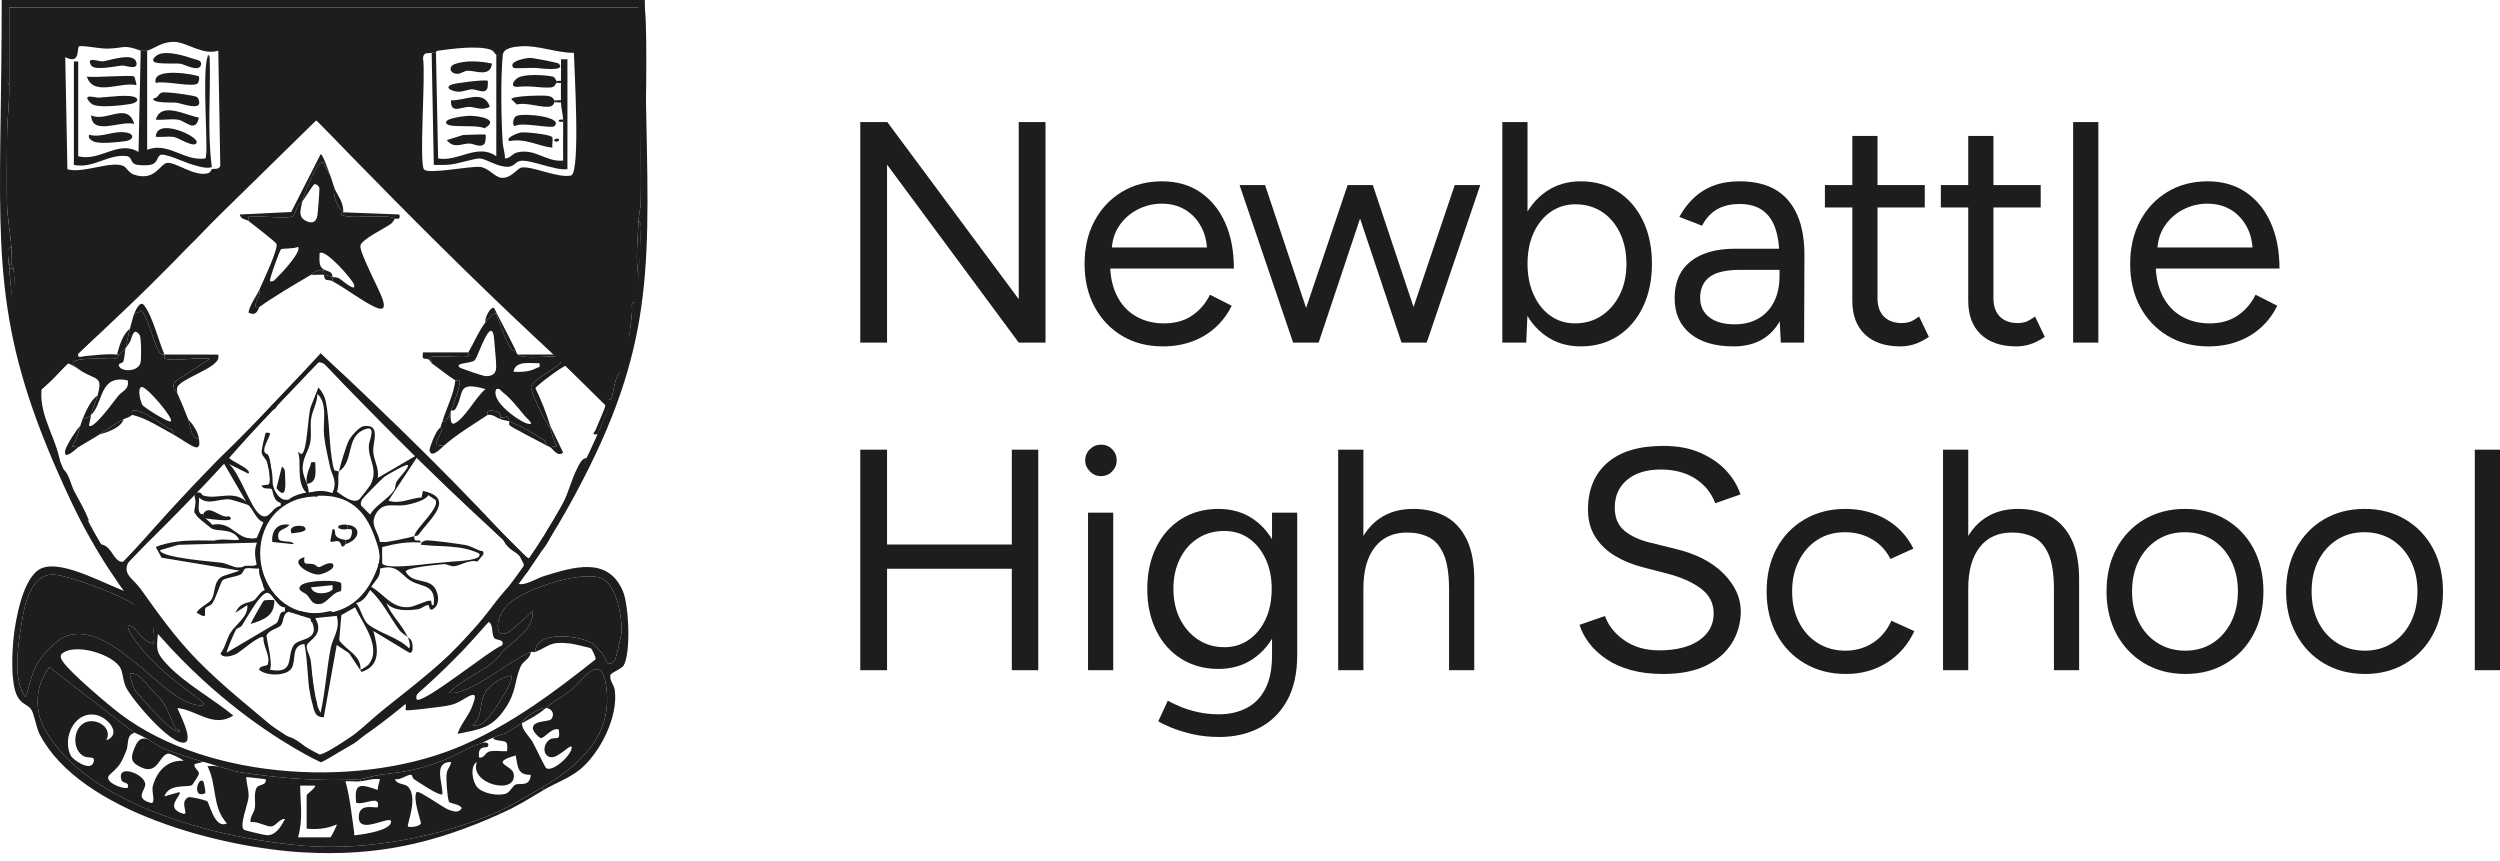 <svg width="122" height="42" viewBox="0 0 122 42" fill="none" xmlns="http://www.w3.org/2000/svg">
<path d="M41.981 16.719V5.958H43.303L49.714 14.598V5.958H51.021V16.719H49.714L43.288 8.033V16.719H41.981Z" fill="#1D1D1F"/>
<path d="M56.74 16.904C55.992 16.904 55.331 16.732 54.757 16.389C54.183 16.045 53.734 15.571 53.411 14.966C53.089 14.362 52.927 13.665 52.927 12.876C52.927 12.086 53.089 11.39 53.411 10.785C53.734 10.18 54.18 9.706 54.749 9.363C55.318 9.019 55.971 8.848 56.709 8.848C57.426 8.848 58.047 9.024 58.569 9.378C59.092 9.732 59.497 10.226 59.784 10.862C60.071 11.497 60.214 12.245 60.214 13.106H53.865L54.172 12.845C54.172 13.46 54.282 13.988 54.503 14.428C54.723 14.869 55.033 15.205 55.433 15.435C55.833 15.666 56.289 15.781 56.801 15.781C57.344 15.781 57.803 15.653 58.177 15.397C58.551 15.141 58.841 14.803 59.046 14.382L60.107 14.92C59.912 15.32 59.653 15.668 59.33 15.966C59.008 16.263 58.628 16.494 58.193 16.657C57.757 16.821 57.273 16.904 56.74 16.904ZM54.249 12.322L53.926 12.076H59.23L58.908 12.338C58.908 11.845 58.81 11.42 58.615 11.062C58.421 10.703 58.159 10.426 57.831 10.231C57.503 10.037 57.124 9.939 56.694 9.939C56.273 9.939 55.876 10.037 55.502 10.231C55.128 10.426 54.826 10.7 54.595 11.054C54.365 11.407 54.249 11.83 54.249 12.322Z" fill="#1D1D1F"/>
<path d="M63.104 16.719L60.491 9.032H61.736L64.304 16.719H63.104ZM63.166 16.719L65.764 9.032H66.917L64.35 16.719H63.166ZM68.393 16.719L65.826 9.032H66.994L69.561 16.719H68.393ZM68.393 16.719L70.991 9.032H72.236L69.623 16.719H68.393Z" fill="#1D1D1F"/>
<path d="M73.313 16.719V5.957H74.543V15.289L74.481 16.719H73.313ZM77.141 16.904C76.495 16.904 75.929 16.734 75.442 16.396C74.955 16.058 74.578 15.584 74.312 14.974C74.045 14.364 73.912 13.665 73.912 12.876C73.912 12.076 74.045 11.374 74.312 10.769C74.578 10.165 74.955 9.693 75.442 9.355C75.929 9.017 76.495 8.848 77.141 8.848C77.827 8.848 78.432 9.017 78.955 9.355C79.478 9.693 79.885 10.165 80.177 10.769C80.469 11.374 80.615 12.076 80.615 12.876C80.615 13.665 80.469 14.364 80.177 14.974C79.885 15.584 79.478 16.058 78.955 16.396C78.432 16.734 77.827 16.904 77.141 16.904ZM76.864 15.781C77.346 15.781 77.773 15.658 78.148 15.412C78.522 15.166 78.819 14.826 79.039 14.39C79.26 13.954 79.37 13.45 79.37 12.876C79.37 12.312 79.265 11.81 79.055 11.369C78.844 10.928 78.552 10.585 78.178 10.339C77.804 10.093 77.371 9.97 76.879 9.97C76.428 9.97 76.026 10.093 75.672 10.339C75.319 10.585 75.042 10.926 74.842 11.361C74.642 11.797 74.543 12.302 74.543 12.876C74.543 13.439 74.642 13.942 74.842 14.382C75.042 14.823 75.316 15.166 75.665 15.412C76.013 15.658 76.413 15.781 76.864 15.781Z" fill="#1D1D1F"/>
<path d="M84.597 16.904C83.695 16.904 82.99 16.696 82.483 16.281C81.976 15.866 81.722 15.289 81.722 14.551C81.722 13.773 81.981 13.175 82.498 12.76C83.016 12.345 83.741 12.138 84.674 12.138H86.872V13.168H84.95C84.233 13.168 83.723 13.286 83.421 13.521C83.118 13.757 82.967 14.095 82.967 14.536C82.967 14.936 83.116 15.251 83.413 15.481C83.71 15.712 84.125 15.827 84.658 15.827C85.099 15.827 85.483 15.733 85.811 15.543C86.139 15.353 86.393 15.082 86.572 14.728C86.751 14.374 86.841 13.957 86.841 13.475H87.364C87.364 14.521 87.128 15.353 86.657 15.973C86.185 16.594 85.499 16.904 84.597 16.904ZM86.903 16.719L86.841 15.458V12.66C86.841 12.056 86.775 11.556 86.641 11.161C86.508 10.767 86.298 10.467 86.011 10.262C85.724 10.057 85.35 9.955 84.889 9.955C84.469 9.955 84.107 10.039 83.805 10.208C83.503 10.377 83.254 10.646 83.059 11.015L81.953 10.585C82.147 10.226 82.383 9.916 82.66 9.655C82.936 9.393 83.259 9.194 83.628 9.055C83.997 8.917 84.417 8.848 84.889 8.848C85.606 8.848 86.198 8.989 86.665 9.27C87.131 9.552 87.482 9.968 87.718 10.516C87.953 11.064 88.066 11.743 88.056 12.553L88.04 16.719H86.903Z" fill="#1D1D1F"/>
<path d="M89.055 10.124V9.032H93.929V10.124H89.055ZM92.745 16.904C91.997 16.904 91.417 16.709 91.008 16.319C90.598 15.93 90.393 15.382 90.393 14.674V6.634H91.623V14.551C91.623 14.941 91.728 15.241 91.938 15.451C92.148 15.661 92.442 15.766 92.822 15.766C92.945 15.766 93.065 15.748 93.183 15.712C93.301 15.676 93.457 15.587 93.652 15.443L94.129 16.442C93.862 16.617 93.621 16.737 93.406 16.803C93.191 16.87 92.97 16.904 92.745 16.904Z" fill="#1D1D1F"/>
<path d="M94.713 10.124V9.032H99.586V10.124H94.713ZM98.402 16.904C97.654 16.904 97.075 16.709 96.665 16.319C96.255 15.93 96.05 15.382 96.05 14.674V6.634H97.28V14.551C97.28 14.941 97.385 15.241 97.595 15.451C97.805 15.661 98.1 15.766 98.479 15.766C98.602 15.766 98.723 15.748 98.841 15.712C98.958 15.676 99.115 15.587 99.309 15.443L99.786 16.442C99.519 16.617 99.279 16.737 99.064 16.803C98.848 16.87 98.628 16.904 98.402 16.904Z" fill="#1D1D1F"/>
<path d="M101.169 16.719V5.957H102.399V16.719H101.169Z" fill="#1D1D1F"/>
<path d="M107.764 16.904C107.016 16.904 106.355 16.732 105.781 16.389C105.207 16.045 104.759 15.571 104.436 14.966C104.113 14.362 103.952 13.665 103.952 12.876C103.952 12.086 104.113 11.39 104.436 10.785C104.759 10.18 105.205 9.706 105.773 9.363C106.342 9.019 106.996 8.848 107.734 8.848C108.451 8.848 109.071 9.024 109.594 9.378C110.116 9.732 110.521 10.226 110.808 10.862C111.095 11.497 111.239 12.245 111.239 13.106H104.889L105.197 12.845C105.197 13.46 105.307 13.988 105.527 14.428C105.748 14.869 106.058 15.205 106.458 15.435C106.857 15.666 107.313 15.781 107.826 15.781C108.369 15.781 108.828 15.653 109.202 15.397C109.576 15.141 109.865 14.803 110.07 14.382L111.131 14.92C110.936 15.32 110.678 15.668 110.355 15.966C110.032 16.263 109.653 16.494 109.217 16.657C108.781 16.821 108.297 16.904 107.764 16.904ZM105.274 12.322L104.951 12.076H110.255L109.932 12.338C109.932 11.845 109.835 11.42 109.64 11.062C109.445 10.703 109.184 10.426 108.856 10.231C108.528 10.037 108.149 9.939 107.718 9.939C107.298 9.939 106.901 10.037 106.527 10.231C106.152 10.426 105.85 10.7 105.62 11.054C105.389 11.407 105.274 11.83 105.274 12.322Z" fill="#1D1D1F"/>
<path d="M41.981 32.706V21.944H43.288V32.706H41.981ZM43.134 27.755V26.572H49.653V27.755H43.134ZM49.376 32.706V21.944H50.667V32.706H49.376Z" fill="#1D1D1F"/>
<path d="M53.727 23.235C53.522 23.235 53.342 23.159 53.189 23.005C53.035 22.851 52.958 22.672 52.958 22.467C52.958 22.252 53.035 22.07 53.189 21.921C53.342 21.773 53.522 21.698 53.727 21.698C53.942 21.698 54.124 21.773 54.272 21.921C54.421 22.07 54.495 22.252 54.495 22.467C54.495 22.672 54.421 22.851 54.272 23.005C54.124 23.159 53.942 23.235 53.727 23.235ZM53.096 32.706V25.019H54.326V32.706H53.096Z" fill="#1D1D1F"/>
<path d="M59.461 32.644C58.774 32.644 58.17 32.48 57.647 32.152C57.124 31.824 56.717 31.366 56.425 30.776C56.133 30.187 55.987 29.513 55.987 28.755C55.987 27.976 56.133 27.292 56.425 26.702C56.717 26.113 57.124 25.655 57.647 25.326C58.17 24.998 58.774 24.834 59.461 24.834C60.107 24.834 60.67 24.998 61.152 25.326C61.634 25.655 62.01 26.113 62.282 26.702C62.553 27.292 62.69 27.976 62.69 28.755C62.69 29.523 62.553 30.2 62.282 30.784C62.01 31.368 61.634 31.824 61.152 32.152C60.67 32.48 60.107 32.644 59.461 32.644ZM59.507 35.965C59.015 35.965 58.567 35.916 58.162 35.819C57.757 35.721 57.414 35.614 57.132 35.496C56.85 35.378 56.648 35.278 56.525 35.196L56.986 34.197C57.119 34.269 57.309 34.358 57.555 34.466C57.801 34.574 58.09 34.666 58.423 34.743C58.756 34.82 59.112 34.858 59.492 34.858C59.984 34.858 60.427 34.758 60.822 34.558C61.216 34.358 61.523 34.046 61.744 33.62C61.964 33.195 62.075 32.65 62.075 31.983V25.019H63.304V31.968C63.304 32.849 63.14 33.587 62.812 34.182C62.484 34.776 62.033 35.222 61.46 35.519C60.886 35.816 60.235 35.965 59.507 35.965ZM59.753 31.583C60.204 31.583 60.604 31.46 60.952 31.215C61.3 30.968 61.572 30.633 61.767 30.207C61.962 29.782 62.059 29.288 62.059 28.724C62.059 28.181 61.959 27.697 61.759 27.271C61.559 26.846 61.288 26.513 60.944 26.272C60.601 26.031 60.199 25.911 59.738 25.911C59.256 25.911 58.828 26.031 58.454 26.272C58.08 26.513 57.788 26.846 57.578 27.271C57.367 27.697 57.263 28.181 57.263 28.724C57.263 29.288 57.37 29.782 57.586 30.207C57.801 30.633 58.095 30.968 58.469 31.215C58.843 31.46 59.271 31.583 59.753 31.583Z" fill="#1D1D1F"/>
<path d="M65.303 32.706V21.944H66.533V32.706H65.303ZM70.714 28.77C70.714 28.012 70.624 27.433 70.445 27.033C70.266 26.633 70.022 26.359 69.715 26.21C69.407 26.062 69.059 25.987 68.669 25.987C67.993 25.987 67.468 26.226 67.094 26.702C66.719 27.179 66.533 27.853 66.533 28.724H65.933C65.933 27.914 66.053 27.217 66.294 26.633C66.535 26.049 66.881 25.603 67.332 25.296C67.783 24.988 68.326 24.834 68.962 24.834C69.556 24.834 70.079 24.955 70.53 25.196C70.981 25.436 71.332 25.818 71.583 26.341C71.834 26.864 71.954 27.55 71.944 28.401V28.77H70.714ZM70.714 32.706V28.77H71.944V32.706H70.714Z" fill="#1D1D1F"/>
<path d="M81.168 32.89C80.574 32.89 80.046 32.826 79.585 32.698C79.124 32.57 78.724 32.391 78.385 32.16C78.047 31.929 77.771 31.673 77.555 31.391C77.34 31.11 77.181 30.81 77.079 30.492L78.324 30.061C78.478 30.512 78.788 30.905 79.254 31.238C79.721 31.571 80.292 31.737 80.968 31.737C81.799 31.737 82.449 31.573 82.921 31.245C83.392 30.917 83.628 30.482 83.628 29.939C83.628 29.436 83.418 29.029 82.998 28.716C82.577 28.404 82.024 28.16 81.337 27.986L80.154 27.678C79.672 27.555 79.228 27.374 78.824 27.133C78.419 26.892 78.096 26.585 77.855 26.21C77.614 25.836 77.494 25.388 77.494 24.865C77.494 23.892 77.809 23.131 78.439 22.582C79.07 22.034 79.979 21.76 81.168 21.76C81.875 21.76 82.485 21.875 82.998 22.106C83.51 22.336 83.928 22.628 84.251 22.982C84.573 23.335 84.802 23.717 84.935 24.127L83.705 24.558C83.51 24.045 83.182 23.643 82.721 23.351C82.26 23.059 81.701 22.913 81.045 22.913C80.358 22.913 79.813 23.079 79.408 23.412C79.003 23.746 78.801 24.199 78.801 24.773C78.801 25.265 78.96 25.642 79.277 25.903C79.595 26.164 80.01 26.356 80.522 26.479L81.706 26.771C82.752 27.017 83.553 27.425 84.112 27.994C84.671 28.562 84.95 29.175 84.95 29.831C84.95 30.395 84.806 30.91 84.52 31.376C84.233 31.842 83.81 32.211 83.251 32.483C82.693 32.754 81.998 32.89 81.168 32.89Z" fill="#1D1D1F"/>
<path d="M90.085 32.89C89.326 32.89 88.655 32.718 88.071 32.375C87.487 32.032 87.031 31.558 86.703 30.953C86.375 30.349 86.211 29.652 86.211 28.862C86.211 28.073 86.372 27.376 86.695 26.771C87.018 26.167 87.472 25.693 88.056 25.349C88.64 25.006 89.306 24.834 90.054 24.834C90.792 24.834 91.453 25.004 92.037 25.342C92.622 25.68 93.068 26.157 93.375 26.771L92.253 27.279C92.048 26.869 91.751 26.549 91.361 26.318C90.972 26.087 90.526 25.972 90.024 25.972C89.521 25.972 89.078 26.095 88.694 26.341C88.309 26.587 88.007 26.928 87.787 27.363C87.566 27.799 87.456 28.299 87.456 28.862C87.456 29.426 87.566 29.926 87.787 30.361C88.007 30.797 88.314 31.138 88.709 31.384C89.104 31.63 89.552 31.753 90.054 31.753C90.556 31.753 91.005 31.625 91.4 31.368C91.794 31.112 92.094 30.753 92.299 30.292L93.421 30.799C93.114 31.455 92.668 31.968 92.084 32.337C91.499 32.706 90.833 32.89 90.085 32.89Z" fill="#1D1D1F"/>
<path d="M94.82 32.706V21.944H96.05V32.706H94.82ZM100.232 28.77C100.232 28.012 100.142 27.433 99.963 27.033C99.783 26.633 99.54 26.359 99.232 26.21C98.925 26.062 98.576 25.987 98.187 25.987C97.51 25.987 96.985 26.226 96.611 26.702C96.237 27.179 96.05 27.853 96.05 28.724H95.45C95.45 27.914 95.571 27.217 95.812 26.633C96.052 26.049 96.398 25.603 96.849 25.296C97.3 24.988 97.843 24.834 98.479 24.834C99.073 24.834 99.596 24.955 100.047 25.196C100.498 25.436 100.849 25.818 101.1 26.341C101.351 26.864 101.472 27.55 101.461 28.401V28.77H100.232ZM100.232 32.706V28.77H101.461V32.706H100.232Z" fill="#1D1D1F"/>
<path d="M106.658 32.89C105.899 32.89 105.23 32.718 104.651 32.375C104.072 32.032 103.619 31.558 103.291 30.953C102.963 30.349 102.799 29.652 102.799 28.862C102.799 28.073 102.96 27.376 103.283 26.771C103.606 26.167 104.057 25.693 104.636 25.349C105.215 25.006 105.879 24.834 106.627 24.834C107.375 24.834 108.039 25.006 108.618 25.349C109.197 25.693 109.648 26.167 109.971 26.771C110.294 27.376 110.455 28.073 110.455 28.862C110.455 29.652 110.294 30.349 109.971 30.953C109.648 31.558 109.199 32.032 108.625 32.375C108.051 32.718 107.396 32.89 106.658 32.89ZM106.642 31.753C107.144 31.753 107.588 31.63 107.972 31.384C108.356 31.138 108.659 30.797 108.879 30.361C109.099 29.926 109.21 29.426 109.21 28.862C109.21 28.299 109.099 27.799 108.879 27.363C108.659 26.928 108.354 26.587 107.964 26.341C107.575 26.095 107.124 25.972 106.611 25.972C106.109 25.972 105.666 26.095 105.282 26.341C104.897 26.587 104.595 26.925 104.375 27.356C104.154 27.786 104.044 28.288 104.044 28.862C104.044 29.426 104.154 29.926 104.375 30.361C104.595 30.797 104.902 31.138 105.297 31.384C105.691 31.63 106.14 31.753 106.642 31.753Z" fill="#1D1D1F"/>
<path d="M115.42 32.89C114.662 32.89 113.993 32.718 113.414 32.375C112.835 32.032 112.381 31.558 112.054 30.953C111.725 30.349 111.562 29.652 111.562 28.862C111.562 28.073 111.723 27.376 112.046 26.771C112.369 26.167 112.82 25.693 113.399 25.349C113.978 25.006 114.641 24.834 115.39 24.834C116.138 24.834 116.801 25.006 117.38 25.349C117.959 25.693 118.41 26.167 118.733 26.771C119.056 27.376 119.218 28.073 119.218 28.862C119.218 29.652 119.056 30.349 118.733 30.953C118.41 31.558 117.962 32.032 117.388 32.375C116.814 32.718 116.158 32.89 115.42 32.89ZM115.405 31.753C115.907 31.753 116.35 31.63 116.735 31.384C117.119 31.138 117.421 30.797 117.642 30.361C117.862 29.926 117.972 29.426 117.972 28.862C117.972 28.299 117.862 27.799 117.642 27.363C117.421 26.928 117.116 26.587 116.727 26.341C116.337 26.095 115.887 25.972 115.374 25.972C114.872 25.972 114.429 26.095 114.044 26.341C113.66 26.587 113.358 26.925 113.137 27.356C112.917 27.786 112.807 28.288 112.807 28.862C112.807 29.426 112.917 29.926 113.137 30.361C113.358 30.797 113.665 31.138 114.06 31.384C114.454 31.63 114.903 31.753 115.405 31.753Z" fill="#1D1D1F"/>
<path d="M120.77 32.706V21.944H122V32.706H120.77Z" fill="#1D1D1F"/>
<path d="M0.45 0.159L31.372 0.263L31.372 6.469H31.267C31.285 4.438 31.253 2.4 31.267 0.369H0.45V4.155C0.45 4.142 0.346 4.037 0.341 3.901C0.315 3.165 0.457 2.328 0.24 1.631C0.247 1.142 0.234 0.648 0.24 0.158L0.45 0.159Z" fill="#1D1D1F"/>
<path d="M31.372 6.469L31.373 0.263L0.45 0.159L31.305 0.173C31.357 0.186 31.4 0.213 31.431 0.257C31.602 0.502 31.534 5.555 31.483 6.213C31.475 6.312 31.502 6.458 31.372 6.469Z" fill="#1D1D1F"/>
<path d="M1.502 18.985C1.663 19.343 1.775 19.171 2.028 18.985C1.888 20.386 2.888 21.528 2.975 22.877H2.869C2.27 21.566 1.838 20.32 1.502 18.985Z" fill="#1D1D1F"/>
<path d="M0.45 4.155C0.469 4.969 0.351 5.819 0.345 6.574H0.24C0.232 4.93 0.218 3.275 0.24 1.631C0.457 2.328 0.315 3.164 0.341 3.901C0.346 4.037 0.45 4.141 0.45 4.155Z" fill="#1D1D1F"/>
<path d="M29.163 21.194C28.802 21.22 29.011 21.132 29.078 20.951C29.159 20.733 29.548 19.883 29.546 19.774C29.543 19.54 29.267 19.446 29.163 19.301L29.793 19.51C29.932 19.411 29.968 18.268 30.32 18.144C29.977 19.279 29.683 19.998 29.163 21.194Z" fill="#1D1D1F"/>
<path d="M0.661 13.095C0.762 14.196 0.844 15.416 0.976 16.461C0.74 16.242 0.712 15.757 0.674 15.449C0.579 14.676 0.526 13.871 0.45 13.095H0.661Z" fill="#1D1D1F"/>
<path d="M26.429 38.443L26.534 38.548C25.731 39.025 25.321 39.303 24.43 39.705L24.325 39.6C24.801 39.389 25.93 38.739 26.429 38.443Z" fill="#1D1D1F"/>
<path d="M2.975 22.877C3.325 22.905 3.438 23.62 3.62 23.966C3.9 24.495 4.118 24.839 4.342 25.401C4.098 25.441 3.998 25.111 3.905 24.945C3.524 24.267 3.184 23.565 2.869 22.877H2.975Z" fill="#1D1D1F"/>
<path d="M27.585 24.559C27.341 25.066 27.179 25.657 26.867 26.208C26.744 26.425 26.489 26.964 26.218 26.979C26.359 26.322 27.14 25.25 27.48 24.559H27.585Z" fill="#1D1D1F"/>
<path d="M28.637 22.351C28.295 23.105 27.933 23.84 27.586 24.559H27.48C27.73 24.052 27.892 23.397 28.16 22.873C28.254 22.69 28.387 22.35 28.637 22.351Z" fill="#1D1D1F"/>
<path d="M0.556 12.043L0.345 12.149C0.288 11.419 0.259 10.778 0.24 10.045H0.345C0.371 10.665 0.502 11.392 0.556 12.043Z" fill="#1D1D1F"/>
<path d="M31.267 11.412C31.277 12.147 31.216 12.821 31.162 13.516C30.999 12.613 31.125 11.699 31.162 10.781C31.338 10.896 31.264 11.214 31.267 11.412Z" fill="#1D1D1F"/>
<path d="M31.372 9.94H31.267C31.3 8.787 31.256 7.623 31.267 6.469H31.372C31.372 7.624 31.375 8.785 31.372 9.94Z" fill="#1D1D1F"/>
<path d="M0.345 10.045H0.24C0.21 8.892 0.246 7.728 0.24 6.574H0.345C0.337 7.711 0.297 8.916 0.345 10.045Z" fill="#1D1D1F"/>
<path d="M26.008 27.294C25.887 27.515 25.817 28.072 25.482 28.03C25.493 27.992 25.567 27.597 25.565 27.574C25.554 27.438 25.365 27.26 25.377 27.084C25.403 27.097 25.451 27.071 25.482 27.084C25.656 27.155 25.809 27.282 26.008 27.294Z" fill="#1D1D1F"/>
<path d="M31.056 14.778C30.973 15.521 30.916 16.079 30.741 16.776C30.679 16.249 30.816 15.701 30.846 15.142C30.857 14.94 30.735 14.72 31.056 14.778Z" fill="#1D1D1F"/>
<path d="M31.372 9.94C31.371 10.404 31.461 11.016 31.267 11.412C31.264 11.214 31.338 10.896 31.162 10.781C31.174 10.484 31.262 10.109 31.267 9.94H31.372Z" fill="#1D1D1F"/>
<path d="M0.556 12.885H0.451C0.428 12.637 0.366 12.41 0.345 12.149L0.556 12.043C0.579 12.32 0.532 12.609 0.556 12.885Z" fill="#1D1D1F"/>
<path d="M0.661 13.095H0.45C0.444 13.026 0.457 12.954 0.45 12.885H0.556C0.558 12.908 0.652 12.997 0.661 13.095Z" fill="#1D1D1F"/>
<path d="M31.267 6.469C31.285 4.438 31.253 2.4 31.267 0.369H0.45V4.155C0.468 4.969 0.351 5.819 0.345 6.574C0.337 7.711 0.298 8.916 0.345 10.045C0.372 10.666 0.502 11.393 0.556 12.043C0.579 12.32 0.531 12.608 0.556 12.885C0.558 12.908 0.651 12.998 0.661 13.095C0.762 14.197 0.696 15.415 0.828 16.461C0.944 17.366 1.28 18.104 1.502 18.985C1.663 19.343 1.775 19.17 2.028 18.985C2.469 18.662 2.929 18.14 3.29 17.723C3.565 17.405 3.453 17.487 3.816 17.197C3.922 17.112 3.944 17.077 4.026 16.987C4.417 16.557 4.896 16.123 5.289 15.725C5.357 15.655 5.429 15.584 5.499 15.514C5.509 15.503 5.472 15.396 5.532 15.335L6.761 14.252L7.077 13.937C7.244 13.482 7.817 13.171 8.128 12.885C8.21 12.809 8.273 12.736 8.339 12.675C8.284 12.382 8.464 12.504 8.549 12.464C9.377 11.675 10.156 10.845 10.968 10.045C12.396 8.638 13.893 7.289 15.207 5.767C15.695 5.418 15.595 5.827 15.701 5.943C16.655 6.986 17.83 8.003 18.856 8.993C19.658 9.768 20.459 10.548 21.275 11.307L23.484 13.621C24.369 14.489 25.216 15.391 26.113 16.25C26.451 16.202 27.033 16.804 27.06 17.092C27.157 17.17 27.276 17.227 27.375 17.302C27.814 17.633 28.811 18.737 29.163 19.195C29.18 19.218 29.147 19.277 29.163 19.301L29.793 19.51C29.932 19.411 29.968 18.268 30.32 18.144C30.458 17.688 30.624 17.24 30.741 16.776C30.679 16.25 30.816 15.7 30.846 15.142C30.857 14.94 30.735 14.719 31.057 14.778C31.101 14.377 31.129 13.923 31.162 13.516C30.999 12.614 31.125 11.698 31.162 10.781C31.173 10.484 31.262 10.109 31.267 9.94C31.301 8.787 31.256 7.623 31.267 6.469ZM10.337 8.257C10.317 8.268 10.284 8.41 10.16 8.449C9.517 8.646 8.612 7.924 8.176 7.947C7.802 7.967 7.602 8.865 6.544 8.525C6.292 8.444 6.179 8.173 6.023 8.102C5.423 7.826 4.031 8.488 3.289 8.257L3.185 2.788C3.979 3.189 3.711 2.285 3.874 2.257C4.118 2.215 4.844 2.378 5.241 2.372C6.091 2.358 5.987 2.149 6.866 2.473C6.9 2.485 7.14 2.485 7.182 2.473C7.579 2.357 7.863 2.039 8.497 2.043C9.096 2.046 9.905 2.72 10.652 2.471L10.75 8.087C10.685 8.306 10.424 8.213 10.337 8.257ZM27.888 8.559C27.258 8.723 25.945 8.079 25.441 8.178C25.248 8.216 24.94 8.706 24.491 8.678C24.133 8.655 23.865 8.197 23.434 8.147C22.963 8.09 20.876 8.526 20.689 8.264C20.445 7.917 20.78 3.607 20.643 2.841C20.665 2.518 20.886 2.624 21.065 2.578C21.123 2.563 21.209 2.589 21.275 2.578C21.283 2.577 21.261 2.489 21.38 2.473C22.064 2.377 23.269 2.22 23.913 2.414C24.107 2.471 24.174 2.659 24.22 2.683C24.274 2.71 24.449 2.664 24.536 2.683C24.568 2.336 25.104 2.279 25.425 2.258C26.268 2.202 27.156 2.583 28.005 2.579C28.026 3.381 28.325 8.275 27.888 8.559Z" fill="#1D1D1F"/>
<path d="M21.275 2.578L21.38 7.732C22.364 7.909 23.303 6.97 24.219 7.626L24.22 2.683C24.274 2.711 24.449 2.664 24.535 2.683C24.427 3.821 24.457 5.784 24.531 6.947C24.548 7.213 24.646 7.463 24.641 7.731C24.893 7.741 24.992 7.496 25.241 7.438C26.137 7.229 26.636 7.916 27.481 7.837C27.486 7.488 27.473 7.134 27.48 6.785C27.481 6.75 27.48 6.715 27.48 6.68C27.482 6.435 27.488 6.188 27.48 5.943C27.479 5.908 27.481 5.873 27.48 5.838C27.473 5.568 27.384 5.308 27.375 4.997C27.374 4.962 27.376 4.927 27.375 4.892C27.368 4.613 27.371 4.329 27.375 4.05C27.376 4.015 27.375 3.98 27.375 3.945C27.383 3.595 27.369 3.242 27.376 2.893L27.691 2.893V8.257C27.08 8.34 25.806 7.736 25.351 7.86C25.168 7.91 25.063 8.127 24.805 8.138C24.274 8.161 23.743 7.755 23.424 7.734C23.169 7.717 22.343 8 21.946 8.033C21.686 8.055 21.428 8.052 21.169 8.047L21.065 2.578C21.123 2.562 21.209 2.589 21.275 2.578Z" fill="#1D1D1F"/>
<path d="M7.181 2.473L7.182 7.31C8.203 6.902 8.993 7.89 10.022 7.732C10.198 7.558 9.843 3.628 10.126 2.788H10.232C10.289 4.571 10.107 6.386 10.337 8.152C10.071 8.264 9.553 8.079 9.282 7.998C8.981 7.908 8.007 7.444 7.813 7.568C7.654 7.67 7.695 7.972 7.338 8.044C7.174 8.078 6.778 8.076 6.622 8.027C6.36 7.946 6.446 7.651 6.186 7.618C5.283 7.503 4.548 8.244 3.605 8.047V2.998H3.816V7.626C4.909 7.895 5.759 6.819 6.76 7.416L6.866 2.473C6.9 2.485 7.139 2.485 7.181 2.473Z" fill="#1D1D1F"/>
<path d="M29.163 19.195C28.757 18.995 28.003 17.879 27.621 17.846C27.491 17.835 26.15 18.833 26.128 18.946C26.419 19.549 26.654 20.129 26.849 20.773C26.859 20.805 26.84 20.846 26.849 20.878C26.611 20.606 25.857 19.092 25.917 18.85C26.11 18.424 27.387 17.882 27.466 17.544C27.482 17.476 27.428 17.435 27.375 17.407V17.302C27.814 17.633 28.811 18.737 29.163 19.195Z" fill="#1D1D1F"/>
<path d="M3.816 17.197C3.766 17.53 3.951 17.394 4.152 17.378C4.673 17.334 5.183 17.254 5.709 17.302H5.814C5.737 17.372 5.78 17.471 5.553 17.511C5.393 17.539 3.207 17.372 3.606 17.828L4.026 18.144C3.778 18.001 3.564 17.806 3.29 17.723C3.565 17.405 3.454 17.488 3.816 17.197Z" fill="#1D1D1F"/>
<path d="M27.375 17.302V17.407C26.908 17.328 25.571 17.563 25.272 17.302L27.06 17.302C27.057 17.233 27.066 17.161 27.06 17.092C27.156 17.17 27.275 17.227 27.375 17.302Z" fill="#1D1D1F"/>
<path d="M27.06 17.092C26.671 16.776 26.487 16.609 26.113 16.251C26.451 16.202 27.033 16.803 27.06 17.092Z" fill="#1D1D1F"/>
<path d="M15.701 5.943C15.468 5.767 15.31 5.913 15.122 6.049C13.988 6.875 12.178 8.956 11.073 10.045H10.968C12.396 8.638 13.893 7.289 15.207 5.767C15.694 5.419 15.594 5.827 15.701 5.943Z" fill="#1D1D1F"/>
<path d="M21.275 11.307L23.484 13.621C22.703 12.855 21.942 12.079 21.17 11.307H21.275Z" fill="#1D1D1F"/>
<path d="M7.077 13.937C7.244 13.483 7.817 13.171 8.128 12.885C7.857 13.308 7.422 13.591 7.077 13.937Z" fill="#1D1D1F"/>
<path d="M6.761 14.252C6.343 14.67 5.994 15.172 5.499 15.514C5.51 15.503 5.472 15.396 5.532 15.335L6.761 14.252Z" fill="#1D1D1F"/>
<path d="M8.549 12.464C8.478 12.532 8.414 12.604 8.338 12.675C8.284 12.382 8.464 12.504 8.549 12.464Z" fill="#1D1D1F"/>
<path d="M5.288 15.725L4.026 16.987C4.417 16.556 4.897 16.123 5.288 15.725Z" fill="#1D1D1F"/>
<path d="M8.549 12.464C9.377 11.675 10.156 10.845 10.968 10.045H11.073C10.415 10.694 9.308 12.107 8.549 12.464Z" fill="#1D1D1F"/>
<path d="M21.275 11.307H21.17C20.401 10.538 19.549 9.839 18.856 8.993C19.658 9.767 20.459 10.548 21.275 11.307Z" fill="#1D1D1F"/>
<path d="M8.023 17.302L10.652 17.303C10.68 17.485 10.659 17.535 10.544 17.667C10.223 18.034 9.177 18.395 8.782 18.738C8.59 18.904 8.64 18.961 8.654 19.195C8.57 19.009 8.312 18.914 8.577 18.591L10.231 17.514C9.651 17.411 8.603 17.649 8.092 17.515C7.975 17.484 8.036 17.313 8.023 17.302C8.007 17.289 7.877 17.328 7.811 17.23C7.473 16.73 7.289 15.694 6.98 15.26C6.88 15.119 6.675 15.304 6.551 15.304C6.601 15.181 6.827 14.651 7.021 14.886C7.431 15.381 7.753 16.675 8.023 17.302Z" fill="#1D1D1F"/>
<path d="M16.122 8.573L15.806 7.996C15.781 7.883 15.666 7.93 15.594 7.992C15.379 8.177 14.821 9.506 14.754 9.835C14.73 9.868 14.628 9.913 14.56 10.004C14.466 10.129 14.371 10.549 14.263 10.575C13.896 10.663 12.956 10.556 12.488 10.571C12.286 10.578 12.066 10.464 12.125 10.781C12.04 10.716 11.73 10.705 11.704 10.467L14.212 10.344L15.648 7.523C15.757 7.522 16.055 8.409 16.122 8.573Z" fill="#1D1D1F"/>
<path d="M22.853 17.197C22.831 17.233 22.915 17.389 22.787 17.412C22.245 17.441 21.65 17.358 21.116 17.407C20.806 17.436 21.088 17.543 21.065 17.723C21.027 17.696 21.001 17.597 20.924 17.547C20.752 17.434 20.568 17.656 20.643 17.198L22.853 17.197Z" fill="#1D1D1F"/>
<path d="M6.445 20.247C6.462 20.232 6.388 20.055 6.508 20.029C6.88 19.95 7.832 20.651 8.186 20.878C8.322 20.966 8.493 20.969 8.444 21.194C7.808 20.858 7.121 20.389 6.445 20.247Z" fill="#1D1D1F"/>
<path d="M22.222 18.564C22.25 18.582 22.361 18.535 22.422 18.572C22.517 18.692 22.1 19.827 22.011 20.037C21.921 20.249 21.806 20.642 21.591 20.563C21.798 19.885 22.137 19.263 22.222 18.564Z" fill="#1D1D1F"/>
<path d="M16.753 10.361L19.487 10.466C19.571 10.783 19.323 10.636 19.277 10.676C18.919 10.382 16.687 10.784 16.649 10.412C16.648 10.395 16.753 10.373 16.753 10.361Z" fill="#1D1D1F"/>
<path d="M24.43 20.352C24.645 20.465 24.778 20.126 24.851 20.563C25.374 20.774 25.861 21.033 26.326 21.35C26.477 21.453 26.656 21.46 26.639 21.72C26.38 21.574 24.948 20.853 24.868 20.753C24.821 20.695 24.861 20.619 24.851 20.563C24.771 20.531 24.576 20.506 24.43 20.458V20.352Z" fill="#1D1D1F"/>
<path d="M26.849 20.773L27.482 22.086C27.201 22.318 26.981 21.9 26.849 21.825L27.166 21.771C27.006 21.468 26.941 21.2 26.849 20.878C26.84 20.846 26.859 20.805 26.849 20.773Z" fill="#1D1D1F"/>
<path d="M21.485 20.878C21.484 20.883 21.593 20.866 21.578 20.927C21.514 21.201 21.274 21.469 21.274 21.771L21.696 21.72C21.57 21.828 21.045 22.415 20.96 21.98C20.942 21.892 21.284 20.954 21.485 20.878Z" fill="#1D1D1F"/>
<path d="M3.921 20.773C3.802 21.079 3.774 21.485 3.502 21.774L3.816 21.825C3.78 21.847 3.076 22.54 3.183 21.981C3.226 21.756 3.717 20.972 3.921 20.773Z" fill="#1D1D1F"/>
<path d="M25.167 17.092C25.153 17.078 25.033 17.151 24.948 17.026C24.666 16.608 24.392 15.798 24.219 15.304C24.106 15.221 23.777 15.62 23.694 15.725C23.623 15.561 23.943 14.915 24.116 15.039L25.167 17.092Z" fill="#1D1D1F"/>
<path d="M12.651 14.147C12.785 14.473 12.154 15.051 12.651 14.988C12.623 15.009 12.54 15.492 12.124 15.25C12.202 14.855 12.498 14.48 12.651 14.147Z" fill="#1D1D1F"/>
<path d="M6.13 16.987C6.095 17.036 5.88 17.243 5.814 17.302H5.709C5.825 16.871 5.981 16.32 6.34 16.04C6.254 16.346 6.206 16.685 6.13 16.987Z" fill="#1D1D1F"/>
<path d="M4.447 20.247C4.333 20.352 4.182 20.434 4.026 20.458C4.194 20.07 4.413 19.527 4.763 19.301C4.675 19.628 4.529 19.907 4.447 20.247Z" fill="#1D1D1F"/>
<path d="M25.482 27.084C25.451 27.071 25.404 27.097 25.377 27.084C25.029 26.902 24.63 26.66 24.536 26.242C24.562 26.265 24.704 26.265 24.799 26.342C25.038 26.537 25.293 26.837 25.482 27.084Z" fill="#1D1D1F"/>
<path d="M16.753 10.256C16.506 10.328 16.187 9.377 16.332 9.204C16.469 9.551 16.72 9.783 16.753 10.256Z" fill="#1D1D1F"/>
<path d="M6.025 20.457C5.946 20.849 5.219 21.111 4.868 21.194C5.294 20.919 5.622 20.663 6.025 20.457Z" fill="#1D1D1F"/>
<path d="M9.706 21.404C9.298 21.404 9.291 20.753 9.18 20.457C9.413 20.705 9.657 21.064 9.706 21.404Z" fill="#1D1D1F"/>
<path d="M23.799 20.247C23.831 20.226 23.665 20.001 24.05 20.041C24.507 20.088 24.406 20.34 24.43 20.352V20.458C24.232 20.391 24.054 20.206 23.799 20.247Z" fill="#1D1D1F"/>
<path d="M16.542 18.354C16.285 18.12 15.745 17.507 15.385 17.723C15.417 17.687 15.413 17.437 15.547 17.407C15.83 17.346 16.339 18.147 16.542 18.354Z" fill="#1D1D1F"/>
<path d="M15.175 13.411C15.381 13.289 15.485 13.124 15.805 13.201C15.815 13.269 15.797 13.344 15.806 13.411C15.933 13.425 16.096 13.481 16.227 13.516C16.227 13.586 16.226 13.656 16.227 13.726C15.97 13.591 15.859 13.795 15.806 13.411C15.603 13.389 15.381 13.426 15.175 13.411Z" fill="#1D1D1F"/>
<path d="M13.177 20.037C13.182 19.782 13.334 19.738 13.492 19.616C13.595 20.029 13.228 19.985 13.177 20.037Z" fill="#1D1D1F"/>
<path d="M11.178 22.245C11.165 22.306 11.199 22.425 11.178 22.456C11.174 22.462 11.08 22.558 11.073 22.561C10.775 22.682 10.199 23.143 9.916 23.402C10.333 23.143 10.532 22.721 10.859 22.395C10.97 22.284 11.159 22.266 11.178 22.245Z" fill="#1D1D1F"/>
<path d="M21.275 22.982C21.095 22.81 20.645 22.558 20.434 22.351C20.216 22.138 19.88 21.788 19.803 21.509C20.296 21.991 20.755 22.523 21.275 22.982Z" fill="#1D1D1F"/>
<path d="M21.38 23.192C21.588 23.19 21.672 23.335 21.802 23.453C22.286 23.892 22.76 24.459 23.168 24.875L21.38 23.192Z" fill="#1D1D1F"/>
<path d="M14.859 18.354C14.552 18.713 14.068 19.211 13.702 19.511C14.086 19.148 14.334 18.506 14.859 18.354Z" fill="#1D1D1F"/>
<path d="M9.18 24.349C8.882 24.681 8.398 25.209 8.023 25.401C8.341 25.043 8.749 24.521 9.18 24.349Z" fill="#1D1D1F"/>
<path d="M9.916 25.085C10.21 24.555 10.744 25.335 11.179 25.191C11.649 25.556 10.105 25.303 10.021 25.296C9.987 25.293 9.95 25.295 9.916 25.296C9.904 25.237 9.934 25.102 9.916 25.085Z" fill="#1D1D1F"/>
<path d="M15.385 34.551C15.257 34.227 15.236 33.864 15.075 33.547L15.07 32.132C15.223 32.761 15.284 33.423 15.404 34.061C15.431 34.204 15.574 34.464 15.385 34.551Z" fill="#1D1D1F"/>
<path d="M12.44 26.347C12.509 26.364 12.769 26.303 12.598 26.453C11.845 26.464 11.088 26.436 10.337 26.453C10.641 26.246 11.164 26.365 11.555 26.352C11.691 26.347 11.795 26.242 11.809 26.242C12.051 26.238 12.217 26.294 12.44 26.347Z" fill="#1D1D1F"/>
<path d="M9.916 24.349C9.851 24.328 9.729 24.211 9.707 24.244C9.742 24.438 9.636 24.957 9.731 25.066C9.773 25.114 9.901 25.071 9.916 25.085C9.934 25.102 9.904 25.237 9.916 25.296C9.906 25.296 9.89 25.413 9.823 25.397C9.841 25.18 9.505 25.098 9.489 25.011C9.448 24.799 9.635 24.599 9.495 24.244C9.64 23.894 9.899 24.011 9.916 24.349Z" fill="#1D1D1F"/>
<path d="M29.577 33.453C29.324 31.744 28.406 33.253 27.896 33.652C27.456 33.994 27.105 34.161 26.639 34.551C26.951 34.578 27.08 34.854 26.91 35.086C26.788 35.252 26.001 35.124 26.003 35.549C26.003 35.681 26.288 35.998 26.391 36.015C26.565 36.045 26.945 35.464 27.269 35.603C27.355 36.221 27.159 35.924 26.853 36.076C26.594 36.206 26.452 36.643 26.691 36.867C27.083 37.234 27.769 36.309 27.9 36.444C27.943 36.821 26.964 37.705 26.652 37.483C26.593 37.441 26.105 36.405 25.987 36.203C25.828 35.927 25.43 35.58 25.482 35.287C25.207 35.441 24.948 35.64 24.666 35.786C24.548 35.846 23.95 35.961 24.097 36.066C24.126 36.087 24.181 36.107 24.274 36.126C24.664 36.207 24.794 36.088 24.746 36.655C24.471 36.682 24.135 36.599 23.873 36.676C23.679 36.733 23.623 37.017 23.379 36.969C23.291 36.356 23.718 36.508 23.799 36.443C23.816 36.43 23.831 36.395 23.831 36.357C23.831 36.35 23.83 36.342 23.829 36.335C23.828 36.328 23.826 36.321 23.824 36.315C23.822 36.309 23.82 36.303 23.816 36.298C23.805 36.276 23.785 36.257 23.753 36.247C23.748 36.246 23.744 36.243 23.738 36.242C23.733 36.24 23.728 36.239 23.723 36.239C23.702 36.235 23.677 36.235 23.647 36.238C23.122 36.297 22.209 36.889 21.663 37.096C20.417 37.568 19.831 37.652 18.541 37.812C18.533 37.879 18.552 37.957 18.541 38.022C18.51 38.197 18.428 38.366 18.434 38.549C17.635 38.281 17.259 38.137 17.383 39.179C17.813 39.298 18.57 38.753 18.436 39.389C18.356 39.471 17.452 39.119 17.512 39.944C17.554 40.532 18.452 40.117 18.827 40.042C18.956 40.016 19.15 39.971 19.066 40.177C18.918 40.536 17.803 40.703 17.428 40.75C17.21 40.779 17.303 40.748 17.281 40.599C17.159 39.768 17.083 38.931 16.858 38.127C17.098 38.108 17.358 38.154 17.594 38.127V38.022C15.702 38.149 13.553 37.975 11.681 37.677C11.236 37.605 10.858 37.409 10.431 37.38C10.403 37.378 10.375 37.377 10.347 37.377H10.331C10.264 37.377 10.196 37.382 10.127 37.392C10.599 38.305 10.338 39.387 11.072 40.179C10.472 40.484 10.222 39.177 10.105 39.094C10.054 39.058 9.288 38.856 9.182 38.911C8.72 39.148 9.28 39.817 8.919 39.704C7.982 39.408 8.908 38.799 8.758 38.653L8.023 38.862C8.242 38.22 9.148 38.441 9.368 38.314C9.397 38.299 9.709 37.814 9.71 37.76C9.711 37.576 9.444 37.496 9.496 37.287L9.878 37.191L9.915 37.182C9.252 36.969 8.56 36.769 7.918 36.497C7.606 36.364 7.294 36.041 7.018 36.041C6.863 36.041 6.72 36.142 6.594 36.432C6.351 36.988 6.351 37.217 6.946 37.47C7.697 37.787 7.782 36.855 8.196 36.777C8.312 36.755 8.841 37.018 8.969 37.128C8.166 37.075 7.659 37.627 7.458 38.36C7.382 38.642 7.631 39.262 7.342 39.177C6.564 38.95 7.081 38.589 7.088 38.285C7.101 37.776 5.664 37.236 5.928 38.066C5.987 38.252 6.328 38.139 6.234 38.442C5.978 38.537 4.993 38.125 5.355 37.803C5.841 37.37 5.907 37.266 6.163 36.636C6.195 36.556 6.21 36.47 6.222 36.382C6.228 36.339 6.232 36.296 6.237 36.253C6.245 36.189 6.253 36.127 6.268 36.069C6.273 36.051 6.278 36.033 6.285 36.015C6.292 35.992 6.301 35.97 6.313 35.95C6.319 35.938 6.326 35.927 6.333 35.916C6.334 35.914 6.335 35.912 6.337 35.911C6.344 35.901 6.352 35.889 6.361 35.88C6.362 35.877 6.365 35.875 6.367 35.873C6.376 35.862 6.388 35.851 6.399 35.842C6.406 35.835 6.412 35.83 6.419 35.826C6.439 35.81 6.462 35.797 6.488 35.785C6.507 35.776 6.528 35.768 6.55 35.761L2.408 32.557C1.732 33.441 1.648 34.621 2.192 35.597C4.312 39.396 10.9 40.969 14.913 41.281C17.934 41.516 21.543 40.83 24.325 39.6C24.801 39.389 25.93 38.739 26.429 38.443C28.328 37.313 29.936 35.881 29.577 33.453ZM4.232 35.227C3.533 35.45 3.485 36.641 4.129 36.923C4.32 37.007 4.703 36.869 4.551 37.232C4.377 37.65 3.551 37.073 3.448 36.865C3.029 36.018 3.629 34.682 4.685 34.889C5.256 35.001 5.981 35.83 5.183 36.128C5.511 35.545 4.771 35.056 4.232 35.227ZM13.02 40.76C12.923 40.758 11.959 40.527 11.912 40.497C11.653 40.331 12.106 39.224 12.128 38.914C12.155 38.554 12.021 38.264 12.02 37.917L12.965 38.023C13.016 38.372 12.607 38.244 12.51 38.465C12.376 38.767 12.483 39.13 12.435 39.437C12.399 39.676 12.186 39.861 12.229 40.124C12.547 40.057 12.978 40.345 13.237 40.33C13.465 40.315 13.649 39.931 13.911 39.967C13.715 40.318 13.483 40.767 13.02 40.76ZM16.122 40.862H14.544C14.797 39.978 14.657 39.238 14.648 38.337L15.386 38.339C15.372 38.485 14.965 38.751 14.965 38.811V40.441C15.511 40.482 15.938 40.447 16.436 40.231C16.461 40.256 16.156 40.862 16.122 40.862ZM21.924 39.529C21.679 39.455 20.429 38.541 20.329 38.653C20.127 38.985 20.559 40.096 20.539 40.174C20.493 40.351 19.963 40.386 19.908 40.335C19.835 40.266 20.428 38.917 19.909 38.389C19.755 38.231 19.359 38.294 19.277 38.023C19.532 38.076 19.867 37.803 20.057 37.807C20.123 37.809 20.125 37.971 20.196 38.019C20.376 38.136 21.472 38.884 21.59 38.757C21.61 38.194 21.124 37.189 22.011 37.182C21.995 37.418 21.835 37.48 21.796 37.753C21.759 38.005 21.825 38.871 21.903 39.107C21.947 39.24 22.439 39.214 22.535 39.442C22.366 39.689 22.156 39.599 21.924 39.529ZM25.17 38.283C25.009 38.351 24.887 38.672 24.672 38.736C24.281 38.853 23.541 38.727 23.269 38.393C23.059 38.136 22.919 37.39 23.273 37.181C22.86 38.257 25.241 38.843 25.068 37.762C24.996 37.321 23.836 37.252 25.166 36.865C25.277 37.389 25.221 37.823 25.903 37.813C25.861 38.42 25.358 38.204 25.17 38.283Z" fill="#1D1D1F"/>
<path d="M26.639 34.551C26.191 34.926 25.932 35.036 25.482 35.287C25.532 35.013 26.341 34.525 26.639 34.551Z" fill="#1D1D1F"/>
<path d="M7.496 31.396C7.011 31.392 6.671 30.675 6.391 30.555C5.963 30.372 6.592 31.256 6.658 31.341C7.602 32.553 8.459 33.193 9.662 34.072C10.388 34.603 9.509 34.444 9.041 34.217C7.45 33.447 5.267 30.402 3.284 31.022C2.777 31.18 2.024 31.984 1.776 32.459C1.503 32.979 1.445 33.496 1.239 34.025C0.649 33.174 0.85 31.739 1.002 30.738C1.148 29.784 1.394 28.016 2.596 28.041C3.273 28.056 5.319 28.846 5.977 29.182C6.934 29.671 7.659 30.196 7.496 31.396Z" fill="#1D1D1F"/>
<path d="M25.903 31.817C24.776 32.308 23.627 33.363 22.508 33.733C22.301 33.801 22.127 33.844 21.906 33.814C22.465 33.228 23.403 32.838 24.035 32.343C24.23 32.19 24.459 31.849 24.654 31.672C25.219 31.155 25.998 30.741 26.007 29.819L25.201 30.537C24.208 31.526 24.039 30.44 24.641 29.661C25.315 28.788 28.352 27.814 29.346 28.215C30.096 28.517 30.393 30.207 30.32 30.924C30.305 31.081 30.057 32.137 30.014 32.194C29.639 32.69 29.558 32.093 29.422 31.927C29.319 31.8 29.019 31.462 28.903 31.392C28.288 31.022 26.172 30.721 26.113 31.817C26.06 31.837 25.951 31.795 25.903 31.817Z" fill="#1D1D1F"/>
<path d="M7.323 33.568C8.194 34.418 8.069 34.499 8.556 35.523C8.623 35.664 8.796 35.539 8.759 35.707C8.527 35.694 8.298 35.485 8.127 35.341C7.896 35.147 6.68 33.85 6.565 33.643C6.504 33.535 6.307 32.901 6.341 32.869C6.847 32.836 7.058 33.309 7.323 33.568Z" fill="#1D1D1F"/>
<path d="M24.956 32.974C24.989 33.154 24.905 33.282 24.839 33.435C24.661 33.849 23.854 35.16 23.482 35.338C23.346 35.403 23.208 35.401 23.063 35.391C23.591 34.948 23.364 34.278 23.694 33.762C23.92 33.408 24.522 33.009 24.956 32.974Z" fill="#1D1D1F"/>
<path d="M9.915 38.127C9.955 38.165 10.033 38.602 10.022 38.705C9.363 39.016 9.653 37.884 9.915 38.127Z" fill="#1D1D1F"/>
<path d="M18.541 37.812C18.533 37.88 18.552 37.957 18.541 38.022C18.215 37.977 17.91 38.093 17.594 38.127V38.022C17.736 38.012 18.226 37.851 18.541 37.812Z" fill="#1D1D1F"/>
<path d="M27.165 4.05C27.082 4.088 27.128 4.265 26.803 4.273C26.268 4.286 25.949 4.176 25.297 4.235C24.849 4.275 25.051 3.928 25.278 3.794C25.615 3.594 26.594 3.656 26.982 3.739C27.08 3.76 27.113 3.914 27.165 3.945V4.05Z" fill="#1D1D1F"/>
<path d="M26.944 6.69C27.001 6.758 26.933 7.075 26.954 7.206C26.226 7.127 25.661 6.73 24.851 6.889C24.639 6.717 25.306 6.478 25.424 6.464C25.666 6.436 26.83 6.556 26.944 6.69Z" fill="#1D1D1F"/>
<path d="M27.059 6.153C26.915 6.298 25.442 5.93 25.116 6.155C25.01 6.151 24.998 5.725 25.237 5.646C25.634 5.515 27.508 5.705 27.059 6.153Z" fill="#1D1D1F"/>
<path d="M27.06 4.892V4.997C27.044 5.004 27.007 5.15 26.884 5.188C26.51 5.302 25.689 4.968 25.22 5.101L24.955 4.84C24.953 4.671 26.493 4.648 26.7 4.675C27.028 4.718 27.002 4.864 27.06 4.892Z" fill="#1D1D1F"/>
<path d="M27.27 3.105C27.664 3.525 26.257 3.32 26.164 3.315C25.963 3.302 25.099 3.353 25.061 3.314C24.755 2.996 25.664 2.827 25.868 2.825C26.01 2.824 27.221 3.053 27.27 3.105Z" fill="#1D1D1F"/>
<path d="M27.375 4.892C27.376 4.927 27.374 4.962 27.375 4.997C27.286 5.015 27.121 4.969 27.06 4.997V4.892C27.117 4.919 27.287 4.873 27.375 4.892Z" fill="#1D1D1F"/>
<path d="M27.27 6.786C27.341 6.822 27.208 6.964 27.06 6.889C26.989 6.852 27.122 6.71 27.27 6.786Z" fill="#1D1D1F"/>
<path d="M27.48 5.838C27.482 5.873 27.48 5.908 27.48 5.943C27.183 5.986 27.183 5.796 27.48 5.838Z" fill="#1D1D1F"/>
<path d="M27.375 3.945C27.375 3.98 27.376 4.015 27.375 4.05C27.312 4.064 27.209 4.03 27.165 4.05V3.945C27.2 3.966 27.314 3.931 27.375 3.945Z" fill="#1D1D1F"/>
<path d="M27.48 6.785V6.679C27.48 6.715 27.481 6.75 27.48 6.785Z" fill="#1D1D1F"/>
<path d="M6.55 3.735C6.568 3.747 6.675 4.136 6.655 4.155C5.887 3.973 4.559 4.738 4.237 3.735C4.589 3.807 6.407 3.638 6.55 3.735Z" fill="#1D1D1F"/>
<path d="M6.656 4.788C6.824 4.957 6.471 5.057 6.368 5.074C5.973 5.138 4.707 5.303 4.447 5.049C3.915 4.528 4.656 4.77 4.814 4.766C5.156 4.757 6.428 4.558 6.656 4.788Z" fill="#1D1D1F"/>
<path d="M6.55 6.048C5.889 5.863 4.489 6.646 4.448 5.628C5.175 5.985 6.224 4.936 6.55 6.048Z" fill="#1D1D1F"/>
<path d="M4.455 3.199C4.166 2.729 4.801 3.007 5.01 2.994C5.297 2.976 6.53 2.507 6.656 3.052C6.747 3.448 6.123 3.19 5.972 3.199C5.685 3.217 4.617 3.462 4.455 3.199Z" fill="#1D1D1F"/>
<path d="M4.342 6.575C4.972 6.749 5.521 6.349 6.182 6.47C6.587 6.544 6.526 6.846 6.082 6.895C5.703 6.936 4.783 7.055 4.513 6.876C4.387 6.793 4.307 6.746 4.342 6.575Z" fill="#1D1D1F"/>
<path d="M7.498 2.997C7.405 2.87 7.619 2.712 7.734 2.658C8.156 2.462 9.014 2.723 9.46 2.876C9.594 2.922 9.856 2.938 9.811 3.155C9.727 3.557 8.98 3.131 8.806 3.109C8.561 3.078 7.609 3.15 7.498 2.997Z" fill="#1D1D1F"/>
<path d="M9.705 5.1C9.555 5.323 8.817 5.036 8.59 5.008C8.468 4.992 7.349 5.053 7.498 4.788C7.711 4.804 7.713 4.569 7.907 4.516C8.105 4.461 9.493 4.657 9.603 4.731C9.712 4.804 9.753 5.029 9.705 5.1Z" fill="#1D1D1F"/>
<path d="M9.706 3.736C9.737 3.774 9.711 3.986 9.659 4.056C9.483 4.295 7.995 3.913 7.603 4.05C7.361 3.237 9.63 3.642 9.706 3.736Z" fill="#1D1D1F"/>
<path d="M9.706 5.734C9.545 6.51 9.075 5.912 8.701 5.844C8.364 5.783 7.951 5.873 7.603 5.838C7.87 4.923 9.092 5.651 9.706 5.734Z" fill="#1D1D1F"/>
<path d="M7.603 6.679C7.624 5.717 9.658 6.635 9.6 6.941C9.536 7.278 8.714 6.721 8.489 6.686C8.205 6.643 7.891 6.7 7.603 6.679Z" fill="#1D1D1F"/>
<path d="M10.232 2.788H10.127C10.138 2.754 10.111 2.704 10.179 2.685L10.232 2.788Z" fill="#1D1D1F"/>
<path d="M21.802 6.047C21.542 5.765 22.783 5.65 22.906 5.65C23.306 5.649 24.438 5.804 23.642 6.262C23.287 6.066 21.99 6.251 21.802 6.047Z" fill="#1D1D1F"/>
<path d="M24.01 3.104C23.918 3.791 23.224 3.439 22.814 3.452C22.668 3.456 22.517 3.585 22.363 3.599C21.964 3.635 21.845 3.25 22.192 3.126C22.738 2.932 23.452 2.98 24.01 3.104Z" fill="#1D1D1F"/>
<path d="M23.904 5.206C23.522 5.425 23.207 5.22 22.894 5.216C22.514 5.212 21.969 5.583 22.011 4.892C22.683 4.936 23.602 4.331 23.904 5.206Z" fill="#1D1D1F"/>
<path d="M23.695 6.575C23.72 6.602 23.702 6.921 23.648 7.001C23.479 7.25 23.1 7 22.894 7.004C22.5 7.012 22.152 7.27 21.802 6.836L22.603 6.587C22.781 6.588 23.657 6.536 23.695 6.575Z" fill="#1D1D1F"/>
<path d="M23.8 3.945C23.814 3.961 23.809 4.227 23.786 4.3C23.681 4.62 23.282 4.35 23.015 4.361C22.809 4.369 22.616 4.478 22.382 4.476C22.125 4.475 21.634 4.292 22.036 4.128C22.237 4.045 23.725 3.867 23.8 3.945Z" fill="#1D1D1F"/>
<path d="M13.177 23.823H12.861C12.856 23.802 12.857 23.721 12.861 23.718C12.893 23.693 13.062 23.718 13.126 23.619C13.265 23.403 13.073 22.517 12.966 22.245C13.072 21.979 13.127 22.37 13.142 22.437C13.22 22.785 13.437 23.547 13.177 23.823Z" fill="#1D1D1F"/>
<path d="M16.649 10.412C16.647 10.395 16.753 10.373 16.752 10.361C16.751 10.326 16.755 10.29 16.752 10.255C16.505 10.328 16.187 9.377 16.332 9.204C16.246 8.986 16.189 8.738 16.121 8.573L15.805 7.996C15.781 7.882 15.666 7.93 15.593 7.992C15.378 8.177 14.821 9.506 14.754 9.835C14.876 9.67 15.284 9.005 15.334 8.994C15.445 8.968 15.554 9.07 15.584 9.168C15.604 9.232 15.512 10.384 15.488 10.516C15.434 10.813 15.271 10.92 14.996 10.809C14.507 10.612 14.672 10.239 14.754 9.835C14.73 9.868 14.628 9.913 14.56 10.003C14.466 10.129 14.371 10.549 14.263 10.575C13.896 10.663 12.955 10.555 12.488 10.571C12.286 10.578 12.066 10.464 12.125 10.781C12.307 10.922 13.476 11.821 13.497 11.907C13.566 12.196 12.828 13.76 12.65 14.147C12.784 14.473 12.154 15.051 12.65 14.988C13.351 14.477 14.408 13.864 15.175 13.411C15.381 13.289 15.485 13.124 15.805 13.201C15.815 13.269 15.797 13.344 15.806 13.411C15.933 13.425 16.096 13.481 16.227 13.516C16.221 13.133 15.794 13.298 15.648 12.99C15.554 12.793 15.6 12.566 15.596 12.36C15.849 12.095 17.206 13.648 17.277 13.886C17.405 14.323 16.633 13.617 16.533 13.573C16.41 13.518 16.316 13.54 16.227 13.516C16.227 13.586 16.226 13.656 16.227 13.726C16.862 14.063 17.792 14.778 18.361 15.011C18.782 15.184 18.78 14.93 18.669 14.597C18.5 14.094 17.553 12.36 17.587 11.992C17.615 11.699 18.774 11.142 19.064 10.933C19.183 10.847 19.218 10.727 19.277 10.676C18.919 10.382 16.687 10.784 16.649 10.412ZM13.546 13.517C13.432 13.624 13.368 13.767 13.177 13.726C13.12 13.665 13.65 12.213 13.714 12.161C13.765 12.119 14.375 12.147 14.543 12.044C14.738 12.265 13.747 13.328 13.546 13.517Z" fill="#1D1D1F"/>
<path d="M9.18 20.458C9.012 20.011 8.85 19.629 8.654 19.195C8.57 19.009 8.311 18.914 8.576 18.591L10.231 17.514C9.65 17.411 8.603 17.649 8.092 17.515C7.974 17.484 8.035 17.313 8.023 17.302C8.007 17.289 7.877 17.329 7.81 17.23C7.473 16.73 7.289 15.694 6.979 15.26C6.879 15.12 6.674 15.304 6.551 15.304C6.494 15.443 6.394 15.849 6.34 16.04C6.253 16.346 6.206 16.685 6.13 16.987C6.22 16.862 6.284 16.796 6.363 16.641C6.436 16.498 6.509 15.909 6.816 16.354C6.898 16.473 6.899 17.475 6.863 17.668C6.771 18.159 5.953 18.156 5.815 17.879C5.729 17.704 5.981 17.743 6.018 17.645C6.088 17.458 6.08 17.186 6.13 16.987C6.095 17.036 5.88 17.243 5.814 17.302C5.737 17.372 5.78 17.471 5.553 17.511C5.393 17.539 3.207 17.372 3.606 17.828L4.026 18.144C4.751 18.559 5.011 18.371 4.763 19.301C4.675 19.628 4.529 19.907 4.447 20.247C5.05 19.697 4.825 18.251 6.235 18.565C6.317 19.007 5.958 19.089 5.773 19.312C5.604 19.518 4.558 20.985 4.342 20.773C4.379 20.601 4.406 20.418 4.447 20.247C4.333 20.352 4.182 20.434 4.026 20.458C3.989 20.545 3.962 20.667 3.921 20.773C3.803 21.079 3.774 21.485 3.502 21.774L3.816 21.825C4.163 21.61 4.524 21.416 4.868 21.194C5.294 20.919 5.622 20.663 6.025 20.458C6.16 20.389 6.295 20.384 6.445 20.247C6.462 20.232 6.388 20.055 6.508 20.029C6.88 19.95 7.832 20.651 8.186 20.878C8.322 20.966 8.493 20.969 8.444 21.194C8.719 21.339 9.324 21.784 9.547 21.827C9.797 21.875 9.722 21.517 9.706 21.404C9.298 21.404 9.291 20.754 9.18 20.458ZM8.338 20.562C8.237 20.658 7.031 19.875 6.963 19.782C6.865 19.646 6.673 18.932 6.92 18.88C7.229 18.928 8.483 20.424 8.338 20.562Z" fill="#1D1D1F"/>
<path d="M27.375 17.407C26.908 17.328 25.571 17.563 25.272 17.302C25.168 17.212 25.181 17.106 25.167 17.092C25.153 17.078 25.033 17.151 24.948 17.026C24.666 16.608 24.392 15.798 24.219 15.304C24.106 15.221 23.776 15.62 23.694 15.725C23.359 16.152 23.135 16.725 22.853 17.197C22.831 17.233 22.915 17.389 22.788 17.412C22.245 17.441 21.65 17.358 21.116 17.407C20.806 17.436 21.088 17.543 21.065 17.723C21.422 17.98 21.877 18.347 22.222 18.564C22.25 18.582 22.362 18.535 22.422 18.572C22.517 18.692 22.101 19.827 22.011 20.037C22.017 20.027 22.164 20.063 22.223 19.964C22.691 19.184 22.236 18.58 23.694 18.986C23.223 19.362 22.667 20.455 22.168 20.667C21.918 20.773 21.995 20.066 22.011 20.037C21.921 20.249 21.807 20.642 21.591 20.563C21.559 20.668 21.508 20.788 21.485 20.878C21.484 20.883 21.593 20.866 21.578 20.927C21.514 21.201 21.274 21.469 21.274 21.772L21.696 21.72C22.37 21.141 23.079 20.728 23.799 20.247C23.831 20.226 23.665 20.001 24.05 20.041C24.507 20.088 24.406 20.34 24.43 20.352C24.645 20.465 24.778 20.126 24.851 20.563C25.374 20.774 25.861 21.033 26.326 21.35C26.477 21.453 26.656 21.46 26.639 21.72C26.696 21.752 26.769 21.779 26.849 21.825L27.166 21.771C27.006 21.468 26.941 21.201 26.849 20.878C26.611 20.606 25.857 19.092 25.917 18.85C26.11 18.424 27.387 17.882 27.466 17.544C27.482 17.476 27.428 17.436 27.375 17.407ZM23.655 18.351C23.57 18.345 22.48 17.976 22.432 17.932C22.165 17.69 22.994 17.757 23.175 17.572C23.325 17.419 24.018 15.196 24.12 16.613C24.148 16.995 24.209 17.55 24.215 17.896C24.221 18.254 23.997 18.378 23.655 18.351ZM25.663 20.646C25.248 20.498 23.92 19.56 24.221 18.986C24.403 18.938 24.431 19.061 24.536 19.142C24.945 19.456 25.294 19.924 25.625 20.316C25.667 20.366 26.23 20.847 25.663 20.646ZM26.189 17.958C25.862 18.141 25.43 18.165 25.062 18.143C25.146 17.567 25.916 17.745 26.323 17.724C26.369 17.964 26.308 17.891 26.189 17.958Z" fill="#1D1D1F"/>
<path d="M16.642 28.456C16.665 28.481 16.668 28.791 16.63 28.855C16.226 28.89 15.971 29.426 15.635 29.473C15.215 29.532 15.173 29.235 14.971 29.021C14.874 28.918 14.406 28.798 14.714 28.548C15.005 28.311 16.485 28.282 16.642 28.456ZM16.226 28.764C16.243 28.741 16.22 28.62 16.226 28.556L15.175 28.662C15.297 29.083 16.063 28.981 16.226 28.764Z" fill="#1D1D1F"/>
<path d="M14.859 27.189C14.784 27.648 14.987 27.451 15.305 27.536C15.394 27.559 15.479 27.671 15.546 27.675C15.677 27.683 15.989 27.402 16.226 27.505C16.458 27.747 15.753 28.035 15.545 28.039C15.102 28.048 14.039 27.407 14.859 27.189Z" fill="#1D1D1F"/>
<path d="M13.387 29.292C13.404 30.055 12.875 30.247 12.23 30.449C12.306 30.275 12.823 29.345 12.878 29.31C12.94 29.271 13.303 29.27 13.387 29.292Z" fill="#1D1D1F"/>
<path d="M13.492 23.823L13.754 22.773C13.951 22.9 13.901 23.054 13.912 23.243C13.938 23.705 13.975 24.431 13.492 23.823Z" fill="#1D1D1F"/>
<path d="M14.123 25.612C13.93 25.88 13.482 25.782 13.591 26.284C13.639 26.506 14.29 26.339 14.333 26.557L13.287 26.448C13.237 25.903 13.542 25.502 14.123 25.612Z" fill="#1D1D1F"/>
<path d="M15.385 22.562C15.379 22.937 15.527 23.569 14.965 23.612C14.937 23.317 15.004 23.037 15.127 22.771C15.2 22.613 15.111 22.511 15.385 22.562Z" fill="#1D1D1F"/>
<path d="M16.121 29.818L16.384 29.923C16.102 30.113 15.69 29.962 15.445 30.021C15.333 30.048 15.464 30.415 15.175 30.344C15.155 29.823 15.123 30.093 14.649 30.029V29.818C15.223 29.966 15.552 29.949 16.121 29.818Z" fill="#1D1D1F"/>
<path d="M13.071 28.661H12.861C12.793 28.302 12.595 28.081 12.65 27.715C12.373 27.696 12.086 27.738 11.809 27.715C11.959 27.431 12.571 27.871 12.651 27.294C12.691 27.508 12.806 27.892 12.869 28.181C12.908 28.361 13.057 28.486 13.071 28.661Z" fill="#1D1D1F"/>
<path d="M16.858 26.558C16.87 26.499 16.839 26.366 16.858 26.347C16.884 26.322 17.138 26.433 17.177 25.97C17.197 25.736 16.988 25.847 16.963 25.822C16.944 25.802 16.976 25.67 16.963 25.611C17.671 25.696 17.562 26.334 16.858 26.558Z" fill="#1D1D1F"/>
<path d="M14.123 24.349C14.395 24.151 14.787 24.047 15.119 24.029C15.341 24.017 15.557 23.95 15.49 24.243C15.127 24.193 14.789 24.307 14.439 24.349C14.293 24.366 14.177 24.344 14.123 24.349Z" fill="#1D1D1F"/>
<path d="M16.858 26.348C16.839 26.366 16.87 26.499 16.858 26.558C16.842 26.563 16.812 26.67 16.708 26.671C16.634 26.672 16.66 26.47 16.517 26.418C16.38 26.367 16.124 26.511 16.12 26.399L16.228 25.822C16.408 25.794 16.309 26.019 16.387 26.133C16.491 26.285 16.691 26.32 16.858 26.348Z" fill="#1D1D1F"/>
<path d="M19.066 26.453V26.558C18.962 26.573 18.669 26.533 18.645 26.557C18.605 26.599 18.674 27.334 18.646 27.504V27.61C18.595 27.592 18.501 27.624 18.434 27.608C18.643 27.237 18.503 26.839 18.435 26.453H18.541C18.701 26.429 18.922 26.486 19.066 26.453Z" fill="#1D1D1F"/>
<path d="M14.859 25.717C15.121 25.988 14.319 26.002 14.229 26.032C14.008 25.606 14.759 25.614 14.859 25.717Z" fill="#1D1D1F"/>
<path d="M16.963 25.611C16.976 25.67 16.944 25.802 16.963 25.822C16.374 25.907 16.322 25.535 16.963 25.611Z" fill="#1D1D1F"/>
<path d="M16.221 24.061C16.487 23.456 16.195 23.219 16.099 22.764C15.998 22.286 15.867 21.739 15.815 21.26C15.743 20.604 16.012 19.699 15.487 19.223C15.492 19.66 15.239 20.01 15.182 20.444C15.133 20.815 15.208 21.192 15.145 21.564C15.068 22.029 14.739 22.357 14.774 22.924C14.8 23.335 15.072 23.657 15.066 24.061C15.477 23.924 15.81 23.921 16.221 24.061ZM20.377 22.275L18.957 24.429C19.503 24.628 20.032 24.301 20.573 24.275L20.64 23.956C22.261 24.314 20.975 25.317 20.422 26.101C20.366 26.163 20.277 26.143 20.219 26.164C20.257 25.791 21.488 24.796 21.25 24.395L20.901 24.166C20.778 24.415 20.109 24.592 19.804 24.644C19.251 24.739 18.737 24.473 18.384 25.013C17.993 25.61 18.468 25.9 18.541 26.474C18.605 26.531 20.04 26.229 20.219 26.164C20.177 26.569 20.521 26.227 20.534 26.479C19.873 26.423 19.282 26.532 18.651 26.7L18.637 27.462C18.717 27.819 20.601 27.542 20.983 27.507C21.341 27.475 21.702 27.436 22.059 27.406C22.291 27.386 23.619 27.348 23.374 27.007C22.487 26.577 21.495 26.696 20.534 26.584C20.552 26.449 20.681 26.387 20.804 26.372C20.992 26.35 22.51 26.552 22.771 26.609C22.919 26.642 23.216 26.782 23.372 26.854C23.505 26.916 23.621 26.831 23.587 27.059L23.3 27.405C22.891 27.288 22.43 27.618 22.16 27.634C21.983 27.645 21.795 27.514 21.638 27.531C21.392 27.556 19.796 27.692 19.8 27.9C20.137 28.526 20.969 28.173 21.266 28.772C21.429 29.1 21.451 29.533 21.111 29.739C20.926 29.821 20.959 29.526 20.901 29.524C20.753 29.521 20.576 29.709 20.371 29.735C19.855 29.802 19.221 29.831 18.852 29.425C19.131 30.082 19.6 30.446 19.903 31.107C19.867 31.048 19.584 30.885 19.481 30.74C19.013 30.088 18.652 29.342 18.062 28.794C17.904 29.061 17.719 29.374 17.379 29.427C17.615 29.704 17.703 30.261 17.982 30.48C18.512 30.893 19.458 31.123 19.956 31.633C20.069 31.572 19.941 31.17 19.903 31.107C19.914 31.132 20.06 31.147 20.112 31.368C20.142 31.497 20.19 31.933 19.957 31.843L18.221 30.792C18.434 31.574 18.618 32.485 17.641 32.791L17.033 31.874L16.432 31.474L15.801 34.999C15.336 35.016 15.327 34.627 15.224 34.262C14.979 33.389 15.044 32.326 14.854 31.424C14.185 31.495 14.474 32.209 14.229 32.611C13.987 33.006 12.979 33.001 12.647 32.683C12.662 32.456 13.039 32.534 13.073 32.41C13.198 31.965 12.83 31.547 12.856 31.107C12.701 30.944 11.719 31.829 11.512 31.919C11.289 32.016 10.9 32.143 10.755 31.897C10.992 31.604 11.043 31.22 11.232 30.904C11.499 30.46 12.139 30.084 12.068 29.53L11.49 29.898C11.74 29.349 12.103 29.464 12.405 29.288C12.485 29.242 12.713 28.856 12.913 28.799L12.645 27.742C12.442 27.767 12.167 27.694 11.984 27.74C11.888 27.765 11.875 27.963 11.736 28.037C11.516 28.154 11.005 28.193 10.857 28.32C10.788 28.38 10.527 29.194 10.377 29.419C10.269 29.582 10.068 29.607 10.038 29.656C9.907 29.873 10.229 30.298 9.596 29.898C9.705 29.665 10.191 29.431 10.299 29.287C10.546 28.958 10.37 28.386 10.866 28.117L11.699 27.848L7.886 27.215L7.598 26.691C8.918 26.178 10.317 26.46 11.699 26.373C11.38 25.747 10.713 25.965 10.334 25.795C10.293 25.776 9.676 25.269 9.641 25.226C9.338 24.857 9.697 24.586 9.489 24.166L9.584 24.024L9.596 24.009C10.331 24.596 11.285 23.792 12.014 24.481L10.911 22.59L11.175 22.325C11.179 22.468 12.338 22.905 12.12 23.114L11.174 22.64C11.694 23.073 12.243 24.814 12.693 25.12C13.156 25.436 13.258 24.729 13.697 24.69L13.697 24.535C13.314 24.466 13.33 23.931 13.258 23.868C13.18 23.799 12.85 23.891 12.752 23.692L13.173 23.64C13.184 23.282 13.13 22.911 13.036 22.567C12.989 22.396 12.799 22.266 12.77 22.094C12.747 21.961 12.911 21.312 12.962 21.116C12.977 21.129 13.176 21.086 13.178 21.17C13.121 21.401 12.861 21.787 12.896 22.014C12.913 22.12 13.104 22.204 13.145 22.352C13.31 22.949 13.163 23.692 13.548 24.157C14.016 24.722 14.362 24.099 14.96 24.059C14.419 23.539 14.738 22.495 14.539 22.062C14.6 22.081 14.654 22.118 14.697 22.165C15.007 22.116 15.014 20.168 15.181 19.812L15.537 18.908C15.714 19.095 15.848 19.344 15.9 19.597C16.092 20.538 16.046 21.729 16.251 22.722C16.267 22.799 16.295 22.873 16.317 22.948L16.538 23.009C16.474 23.31 16.565 23.688 16.44 23.995C16.722 24.182 17.195 24.582 17.513 24.382C17.554 24.357 18.043 23.731 18.08 23.657C18.488 22.846 17.936 22.427 18.004 21.694C18.025 21.471 18.419 20.666 17.726 20.983C16.873 21.372 17.278 22.523 16.538 23.009C16.594 22.738 16.897 21.754 17.005 21.53C17.113 21.304 17.514 20.832 17.753 20.797C18.596 20.672 18.196 21.559 18.213 22.011C18.23 22.462 18.517 22.847 18.432 23.324L20.323 22.221M19.903 22.694C19.831 22.625 18.873 23.181 18.748 23.276C18.635 23.362 17.743 24.268 17.692 24.348C17.625 24.452 17.572 24.57 17.638 24.688L18.063 25.112C18.321 24.653 18.935 24.362 19.236 23.921C19.306 23.819 19.28 23.619 19.369 23.476C19.455 23.34 19.995 22.782 19.903 22.694ZM15.573 24.191C11.362 24.297 12.024 30.39 15.932 29.923C17.006 29.795 17.75 29.152 18.208 28.203C18.637 27.313 18.604 27.076 18.271 26.166C17.802 24.882 17.024 24.154 15.573 24.191ZM12.527 26.255L12.854 25.488C12.48 25.353 12.336 24.808 12.122 24.65C12.084 24.623 11.31 24.381 11.228 24.372C10.658 24.313 10.163 24.699 9.702 24.271C9.528 25.17 9.886 25.067 10.358 25.609C11.374 25.398 11.549 26.453 12.527 26.255ZM12.54 26.48L8.704 26.587L7.81 26.848C7.82 27.216 10.383 27.407 10.775 27.456C11.054 27.491 11.383 27.672 11.542 27.689C11.805 27.716 12.232 27.564 12.54 27.636C12.46 27.215 12.377 26.901 12.54 26.48ZM21.164 29.529C21.282 28.518 20.631 28.665 20.074 28.359C19.58 28.088 19.411 27.492 18.541 27.748C18.59 28.142 18.304 28.334 18.116 28.637C18.768 29.009 19.104 29.687 19.94 29.628C20.261 29.605 20.818 29.284 21 29.311C21.115 29.327 20.987 29.577 21.164 29.529ZM13.907 29.637C13.497 29.677 13.267 28.785 12.959 28.947C12.577 29.149 12.072 30.119 11.802 30.531C11.743 30.621 11.57 30.647 11.521 30.718C11.459 30.808 11.027 31.799 11.069 31.843L13.481 30.418C13.686 30.227 13.567 29.82 13.906 29.844L13.907 29.637ZM17.976 32.442C18.665 31.614 17.688 30.416 17.328 29.636L16.657 30.017L16.554 31.244C16.89 31.732 17.646 31.993 17.59 32.685C17.604 32.704 17.943 32.482 17.976 32.442ZM15.146 30.185L14.086 29.855C13.77 29.955 13.865 30.347 13.698 30.529C13.572 30.667 13.141 30.731 13.008 31.005C12.971 31.082 13.34 32.377 13.171 32.685C14.404 32.907 13.976 32.061 14.324 31.497C14.569 31.099 15.75 31.318 15.146 30.185ZM16.432 30.056L15.381 30.162C15.868 30.974 15.035 31.256 14.973 31.495C14.925 31.68 15.127 31.991 15.161 32.222C15.281 33.061 15.227 34.021 15.644 34.788C15.878 33.756 15.936 32.661 16.142 31.606C16.238 31.12 16.62 30.698 16.432 30.056Z" fill="#1D1D1F"/>
<path d="M15.662 37.202C15.643 37.194 13.673 36.305 11.204 34.307C8.926 32.464 5.74 29.27 3.495 24.521C-0.13 16.852 -0.078 13.272 0.035 5.428C0.057 3.883 0.082 2.132 0.082 0.158V0H31.468V0.158C31.468 2.328 31.508 4.242 31.543 5.931C31.703 13.613 31.783 17.468 27.735 24.741C22.821 33.569 15.754 37.164 15.683 37.199L15.673 37.179L15.662 37.202ZM0.398 0.316C0.397 2.228 0.372 3.928 0.35 5.433C0.234 13.461 0.186 16.783 3.78 24.386C7.723 32.728 14.639 36.353 15.663 36.853C16.613 36.34 22.947 32.693 27.459 24.587C31.465 17.389 31.386 13.562 31.227 5.938C31.193 4.288 31.154 2.424 31.152 0.316H0.398Z" fill="#1D1D1F"/>
<path d="M29.716 19.947L15.433 5.871L1.612 19.413L1.392 19.188L15.434 5.429L29.938 19.723L29.716 19.947Z" fill="#1D1D1F"/>
<path d="M1.484 19.282C3.388 17.188 5.413 15.143 7.433 13.161C10.108 10.603 12.897 8.165 15.429 5.46C19.151 8.92 22.849 12.486 26.376 16.14C30.948 20.902 31.032 21.055 26.082 16.438C23.008 13.56 20.031 10.582 17.09 7.568L15.339 5.746L15.528 5.746C12.204 8.738 9.264 12.127 6.011 15.194C4.548 16.585 3.045 17.995 1.521 19.32C1.521 19.32 1.484 19.282 1.484 19.282Z" fill="#1D1D1F"/>
<path d="M5.891 27.842L5.738 27.697L15.649 17.257L25.862 27.345L25.715 27.495L15.654 17.558L5.891 27.842Z" fill="#1D1D1F"/>
<path d="M5.799 27.755C7.325 25.936 8.947 24.165 10.606 22.468C11.828 21.263 13.221 19.915 14.37 18.653C14.802 18.19 15.219 17.712 15.645 17.243C16.547 18.076 17.445 18.914 18.325 19.77C20.02 21.391 21.755 23.106 23.371 24.799C26.573 28.17 26.633 28.276 23.138 25.035C21.428 23.439 19.687 21.727 18.047 20.052C17.209 19.21 16.386 18.353 15.57 17.49C15.57 17.49 15.736 17.487 15.736 17.487C15.316 17.909 14.888 18.324 14.474 18.752C13.274 19.961 12 21.431 10.86 22.709C10.281 23.348 9.622 24.032 9.018 24.654C7.982 25.711 6.918 26.781 5.83 27.784C5.83 27.784 5.799 27.755 5.799 27.755Z" fill="#1D1D1F"/>
<path d="M6.501 35.724L6.55 35.761C6.528 35.768 6.507 35.776 6.488 35.785C6.333 35.704 6.234 35.645 6.241 35.632C6.246 35.621 6.349 35.657 6.501 35.724Z" fill="#1D1D1F"/>
<path d="M7.366 36.17C7.358 36.184 7.216 36.131 7.018 36.041C7.128 36.041 7.243 36.092 7.362 36.163L7.363 36.163C7.366 36.167 7.367 36.169 7.366 36.17Z" fill="#1D1D1F"/>
<path d="M10.127 37.392C10.197 37.383 10.264 37.377 10.331 37.377C10.264 37.377 10.196 37.382 10.127 37.392Z" fill="#1D1D1F"/>
<path d="M30.397 28.848C29.667 27.14 27.998 27.665 26.558 28.108C26.134 28.239 25.546 28.661 25.167 28.451C25.081 28.487 25.033 28.452 24.91 28.557C24.397 28.994 23.553 30.285 23.012 30.871C21.695 32.297 20.311 33.356 18.806 34.553C17.775 35.373 16.866 36.424 15.561 36.843C14.933 36.606 14.483 35.902 13.808 35.919C14.141 36.236 15.31 37.13 15.727 37.057C15.915 37.026 17.056 36.422 17.272 36.28C17.799 35.934 19.237 34.474 19.646 34.342C19.914 34.256 19.755 34.609 19.805 34.654C19.853 34.699 20.935 34.56 21.105 34.539C21.376 34.505 21.765 34.461 22.016 34.399C22.438 34.294 22.745 34.005 23.013 33.921C23.287 33.836 23.135 34.191 23.096 34.321C22.915 34.909 22.513 35.261 22.327 35.813C23.464 35.575 24.014 35.545 24.679 34.536C25.213 33.727 25.103 33.212 25.405 32.528C25.53 32.245 25.878 32.154 25.903 31.817C24.777 32.308 23.627 33.364 22.508 33.733C22.301 33.801 22.127 33.844 21.907 33.814C22.466 33.228 23.403 32.838 24.035 32.344C24.231 32.19 24.46 31.849 24.654 31.672C25.22 31.155 25.998 30.741 26.007 29.818L25.202 30.537C24.208 31.526 24.039 30.44 24.641 29.66C25.315 28.789 28.353 27.815 29.347 28.215C30.096 28.517 30.393 30.207 30.32 30.924C30.305 31.081 30.058 32.136 30.015 32.194C29.639 32.691 29.558 32.093 29.422 31.927C29.319 31.8 29.02 31.462 28.904 31.393C28.288 31.023 26.172 30.721 26.113 31.817C26.831 31.539 26.774 31.285 27.84 31.404C27.946 31.416 28.779 31.607 28.823 31.631C28.888 31.668 29.081 32.071 29.067 32.174C27.027 33.791 25.079 35.253 22.681 36.325C17.794 38.507 10.225 38.124 5.88 34.849C5.294 34.406 3.427 32.826 3.075 32.295C2.998 32.181 2.924 32.08 2.987 31.934C3.617 31.316 5.592 31.956 5.892 32.633C6.009 32.896 5.999 33.223 6.147 33.534C6.425 34.118 8.352 36.403 9.017 36.233C9.452 36.121 8.752 34.805 8.654 34.552C9.599 34.644 10.41 35.547 11.387 34.919C10.408 34.113 9.038 33.362 8.178 32.45C7.626 31.865 7.622 31.726 7.707 30.923L7.954 30.886C9.403 32.487 10.854 33.909 12.617 35.163C12.902 35.366 13.242 35.683 13.598 35.708C12.339 34.637 10.856 33.469 9.65 32.239C8.557 31.123 7.765 30.001 6.863 28.74C6.471 28.191 5.887 28.011 6.34 27.294C5.513 27.809 5.586 26.578 4.868 26.558L6.445 28.976C5.385 28.67 3.063 27.255 2.003 27.743C1.12 28.15 0.756 30.237 0.662 31.135C0.587 31.859 0.522 33.279 0.818 33.921C1.023 34.369 1.337 34.367 1.508 34.599C1.678 34.83 1.754 35.488 1.942 35.847C3.927 39.633 10.855 41.376 14.808 41.597C18.392 41.797 21.214 41.157 24.431 39.705L24.326 39.6C21.543 40.83 17.934 41.516 14.913 41.281C10.9 40.969 4.312 39.396 2.192 35.597C1.649 34.621 1.732 33.441 2.408 32.557L6.501 35.724C6.593 35.763 6.702 35.812 6.819 35.868C7.101 36.003 7.328 36.127 7.362 36.163L7.363 36.163C7.543 36.269 7.73 36.417 7.918 36.497C8.55 36.765 9.231 36.963 9.886 37.172C9.961 37.185 10.138 37.234 10.344 37.298C10.489 37.343 10.616 37.387 10.704 37.42C11.026 37.489 11.333 37.621 11.681 37.677C13.553 37.975 15.702 38.149 17.594 38.022C17.735 38.013 18.225 37.851 18.541 37.812C19.831 37.652 20.417 37.568 21.663 37.096C22.169 36.905 22.988 36.384 23.524 36.261C23.598 36.215 23.726 36.148 23.874 36.08C23.969 36.037 24.057 36 24.13 35.972C24.262 35.898 24.584 35.828 24.666 35.786C24.948 35.64 25.207 35.441 25.482 35.287C25.532 35.013 26.342 34.525 26.639 34.551C27.105 34.161 27.457 33.994 27.896 33.652C28.406 33.253 29.325 31.744 29.577 33.453C29.936 35.881 28.328 37.313 26.429 38.443L26.534 38.548C27.059 38.236 27.779 37.975 28.286 37.566C29.275 36.765 30.186 34.978 29.999 33.663C29.965 33.427 29.734 33.193 29.787 32.94C29.81 32.836 30.344 32.629 30.432 32.48C30.796 31.86 30.691 29.534 30.397 28.848ZM24.956 32.974C24.989 33.154 24.905 33.282 24.84 33.435C24.661 33.85 23.853 35.159 23.482 35.338C23.345 35.403 23.207 35.401 23.063 35.392C23.59 34.949 23.364 34.278 23.693 33.761C23.919 33.408 24.522 33.008 24.956 32.974ZM24.486 31.504C23.948 31.682 20.605 34.411 20.329 34.13C20.284 33.917 20.376 33.849 20.481 33.705C20.986 33.017 21.877 32.42 22.487 31.82C22.967 31.349 23.344 30.79 23.852 30.346C24.107 30.518 23.958 30.994 24.144 31.159C24.233 31.238 24.679 31.209 24.486 31.504ZM8.758 35.707C8.527 35.693 8.298 35.485 8.127 35.341C7.896 35.148 6.68 33.85 6.564 33.644C6.503 33.534 6.307 32.901 6.34 32.869C6.846 32.836 7.058 33.309 7.324 33.568C8.194 34.418 8.069 34.499 8.555 35.523C8.623 35.664 8.795 35.54 8.758 35.707ZM1.776 32.458C1.503 32.979 1.446 33.496 1.238 34.024C0.649 33.173 0.85 31.739 1.003 30.739C1.148 29.785 1.394 28.016 2.596 28.042C3.274 28.056 5.319 28.846 5.978 29.182C6.934 29.671 7.659 30.196 7.496 31.396C7.011 31.392 6.671 30.675 6.391 30.556C5.964 30.372 6.593 31.256 6.658 31.341C7.602 32.553 8.459 33.193 9.662 34.073C10.389 34.603 9.509 34.444 9.041 34.217C7.45 33.447 5.267 30.402 3.284 31.021C2.777 31.18 2.024 31.985 1.776 32.458Z" fill="#1D1D1F"/>
</svg>
